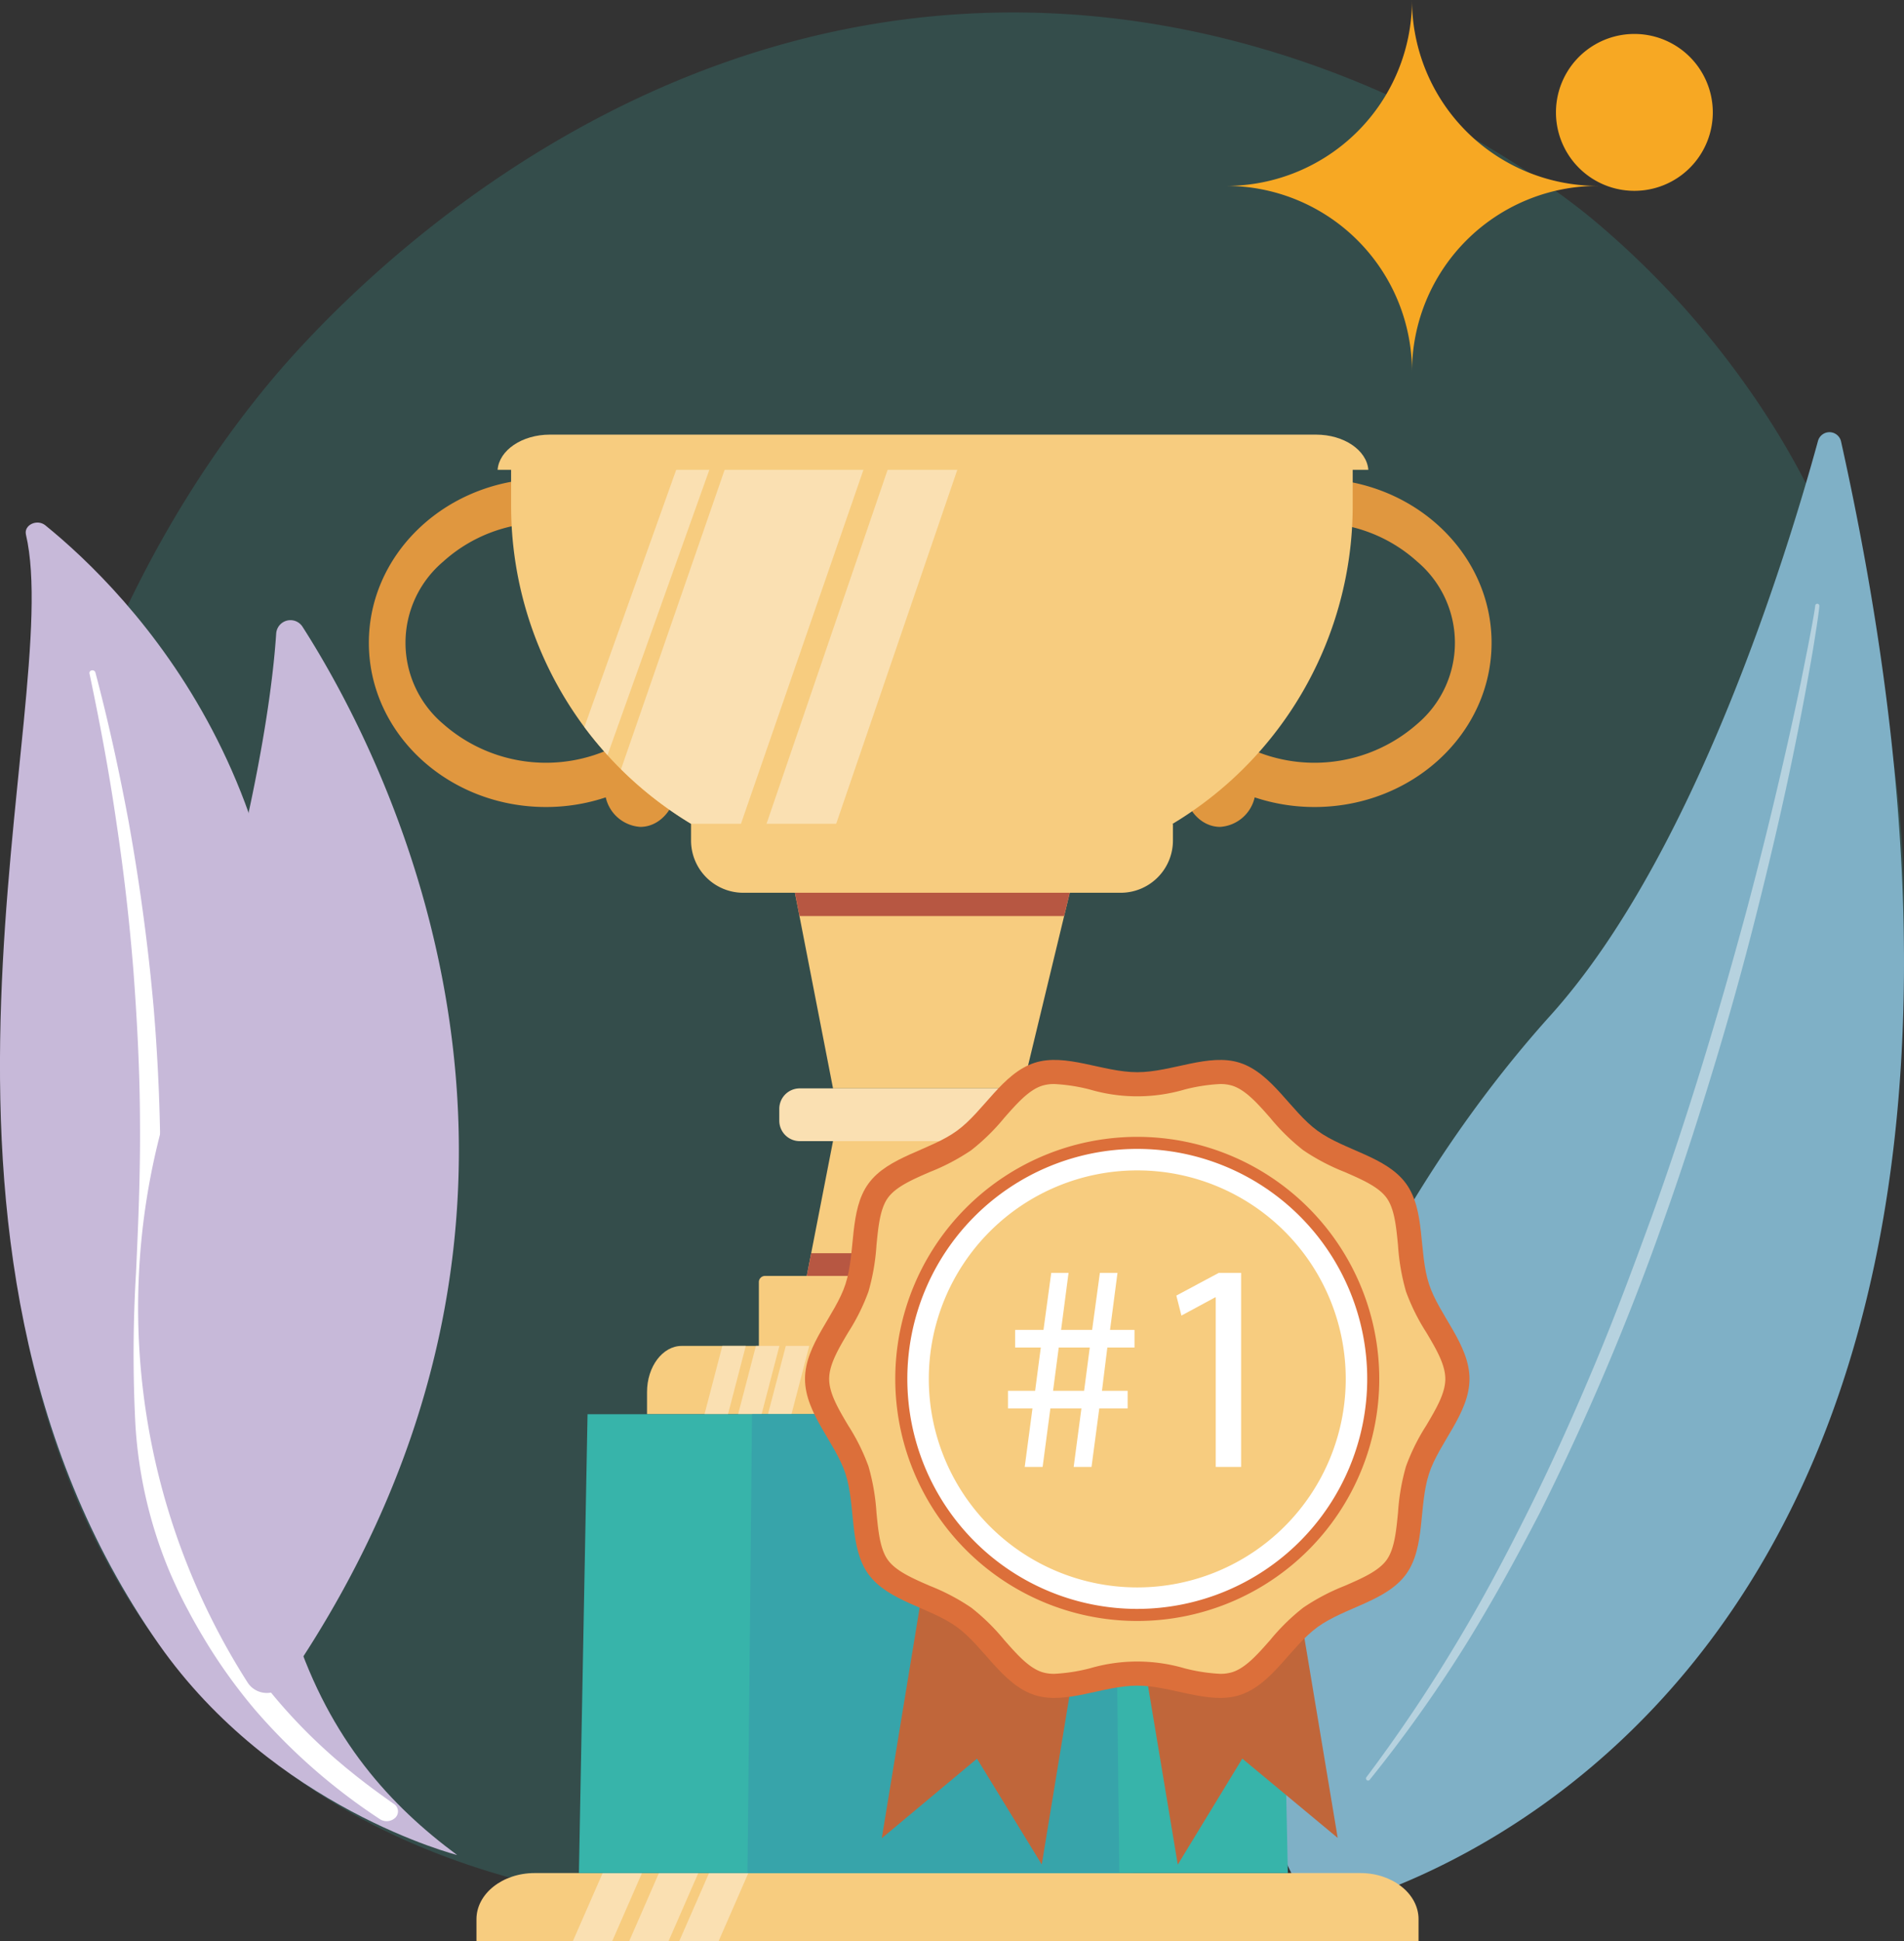 <svg id="Groupe_188" data-name="Groupe 188" xmlns="http://www.w3.org/2000/svg" xmlns:xlink="http://www.w3.org/1999/xlink" width="232.219" height="236.717" viewBox="0 0 232.219 236.717">
  <rect x="0" y="0" width="232.219" height="236.717" fill="#333333" stroke="none"/>
  <defs>
    <clipPath id="clip-path">
      <rect id="Rectangle_134" data-name="Rectangle 134" width="232.219" height="236.717" fill="none"/>
    </clipPath>
    <clipPath id="clip-path-2">
      <rect id="Rectangle_130" data-name="Rectangle 130" width="231.369" height="232.125" fill="none"/>
    </clipPath>
    <clipPath id="clip-path-3">
      <rect id="Rectangle_131" data-name="Rectangle 131" width="37.639" height="140.333" fill="none"/>
    </clipPath>
    <clipPath id="clip-path-4">
      <rect id="Rectangle_132" data-name="Rectangle 132" width="8.381" height="92.31" fill="none"/>
    </clipPath>
    <clipPath id="clip-path-5">
      <rect id="Rectangle_133" data-name="Rectangle 133" width="55.301" height="143.511" fill="none"/>
    </clipPath>
  </defs>
  <g id="Groupe_187" data-name="Groupe 187" clip-path="url(#clip-path)">
    <g id="Groupe_177" data-name="Groupe 177" transform="translate(0.849 1.519)" opacity="0.2">
      <g id="Groupe_176" data-name="Groupe 176">
        <g id="Groupe_175" data-name="Groupe 175" clip-path="url(#clip-path-2)">
          <path id="Tracé_198" data-name="Tracé 198" d="M231.753,175.421c-23.439,54.785-85.309,78.317-133.786,74.3-13.236-1.1-39.867-3.3-60.661-22.964C-2.627,189,3.523,110.061,41.751,63.588c4.923-5.985,39-46.083,92.1-45.546,38.877.393,66.165,22.354,69.483,25.09a107.021,107.021,0,0,1,21.769,24.7c19.577,30.615,21.3,73.354,6.651,107.589" transform="translate(-10.084 -18.037)" fill="#37b4aa"/>
        </g>
      </g>
    </g>
    <path id="Tracé_199" data-name="Tracé 199" d="M3.164,758.526c-.273-1.163,1.363-1.936,2.365-1.124,10.175,8.251,34.623,32.959,28.53,76.137-7.644,54.174,5.425,73.942,21.692,86,0,0-22.341-5.671-36.4-25.729-34.51-49.248-11.332-114.6-16.19-135.284" transform="translate(0 -693.347)" fill="#c7b9d9"/>
    <g id="Groupe_180" data-name="Groupe 180" transform="translate(10.902 81.725)" style="mix-blend-mode: soft-light;isolation: isolate">
      <g id="Groupe_179" data-name="Groupe 179">
        <g id="Groupe_178" data-name="Groupe 178" clip-path="url(#clip-path-3)">
          <path id="Tracé_200" data-name="Tracé 200" d="M129.532,971.372c1.273,6.031,2.407,12.08,3.284,18.157q1.37,9.107,2.092,18.267c.452,6.1.771,12.214.789,18.327.05,6.112-.2,12.22-.484,18.351a166,166,0,0,0-.074,18.519,54.9,54.9,0,0,0,4.339,18.33c.648,1.462,1.329,2.92,2.1,4.328.744,1.422,1.561,2.815,2.407,4.2a66.195,66.195,0,0,0,5.772,7.94,72.8,72.8,0,0,0,15.2,13.3,1.521,1.521,0,0,0,1.924-.219,1.078,1.078,0,0,0-.221-1.64l0,0c-1.359-.955-2.7-1.922-3.995-2.937-.655-.5-1.282-1.022-1.921-1.534-.615-.533-1.255-1.045-1.851-1.594a66.048,66.048,0,0,1-16.583-22.75,53.582,53.582,0,0,1-2.877-8.638,58.984,58.984,0,0,1-1.388-8.947,164.2,164.2,0,0,1-.079-18.276c.18-6.132.312-12.295.15-18.452q-.107-4.618-.406-9.23c-.089-1.537-.213-3.073-.334-4.608q-.206-2.3-.447-4.6-.991-9.192-2.636-18.311c-1.133-6.071-2.451-12.113-4.038-18.1a.373.373,0,0,0-.441-.239.323.323,0,0,0-.28.367" transform="translate(-129.526 -970.997)" fill="#fff"/>
        </g>
      </g>
    </g>
    <path id="Tracé_201" data-name="Tracé 201" d="M218.279,1028a2.784,2.784,0,0,1-4.621-.067A84.887,84.887,0,0,1,204.58,955.6c9.668-30.293,12.031-47.638,12.558-55.586a1.746,1.746,0,0,1,3.212-.824c10.023,15.65,38.474,69.758-2.072,128.811" transform="translate(-183.453 -822.765)" fill="#c7b9d9"/>
    <g id="Groupe_183" data-name="Groupe 183" transform="translate(29.339 112.305)" style="mix-blend-mode: soft-light;isolation: isolate">
      <g id="Groupe_182" data-name="Groupe 182">
        <g id="Groupe_181" data-name="Groupe 181" clip-path="url(#clip-path-4)">
          <path id="Tracé_202" data-name="Tracé 202" d="M351.476,1426.6a.773.773,0,0,1-1.016-.623c-.067-.479-6.552-48.346,4.987-91.074a.772.772,0,0,1,1.49.4c-11.456,42.417-5.015,89.983-4.949,90.458a.772.772,0,0,1-.512.837" transform="translate(-348.584 -1334.334)" fill="#c7b9d9"/>
        </g>
      </g>
    </g>
    <path id="Tracé_203" data-name="Tracé 203" d="M1888.343,627.276a1.45,1.45,0,0,0-2.812-.073c-3.848,14.055-15.093,50.592-32.626,70.053-28.549,31.688-47.358,82.97-28.778,109.352,0,0,99.826-19.017,64.216-179.333" transform="translate(-1663.801 -573.442)" fill="#7fb0c6"/>
    <g id="Groupe_186" data-name="Groupe 186" transform="translate(166.598 73.601)" opacity="0.43">
      <g id="Groupe_185" data-name="Groupe 185">
        <g id="Groupe_184" data-name="Groupe 184" clip-path="url(#clip-path-5)">
          <path id="Tracé_204" data-name="Tracé 204" d="M2034.707,874.736c-.033.459-.1.835-.146,1.242l-.175,1.2-.376,2.389c-.261,1.59-.547,3.176-.833,4.762q-.874,4.754-1.857,9.487c-1.314,6.31-2.8,12.583-4.378,18.833s-3.316,12.461-5.192,18.63-3.851,12.31-6.021,18.385a309.519,309.519,0,0,1-15.1,35.621c-2.962,5.735-6.076,11.395-9.512,16.862a167.549,167.549,0,0,1-11.256,15.738.254.254,0,0,1-.4-.313l0,0a187.187,187.187,0,0,0,10.759-15.974c3.328-5.492,6.334-11.172,9.188-16.922s5.47-11.62,7.955-17.542,4.719-11.949,6.921-17.984c4.354-12.092,8.06-24.413,11.424-36.822q2.5-9.314,4.646-18.722,1.083-4.7,2.068-9.423l.943-4.73.447-2.369.21-1.186c.063-.389.136-.807.177-1.15l.007-.057a.252.252,0,0,1,.5.047" transform="translate(-1979.407 -874.466)" fill="#fff"/>
        </g>
      </g>
    </g>
    <path id="Tracé_205" data-name="Tracé 205" d="M1732.245,693.985a7.766,7.766,0,0,1-.8,2.493q-1.165,1.407-2.206,2.9c.479-.035.961-.056,1.448-.056a18.335,18.335,0,0,1,12.551,4.75,12.95,12.95,0,0,1,0,19.761,18.959,18.959,0,0,1-25.076.024c-.241.711-.48,1.418-.719,2.129a5.527,5.527,0,0,0-2.75,5c0,2.991,2.007,5.416,4.483,5.416a4.625,4.625,0,0,0,4.219-3.6,23.034,23.034,0,0,0,7.292,1.178c11.927,0,21.6-8.965,21.6-20.024,0-10.571-8.837-19.223-20.033-19.966" transform="translate(-1570.37 -635.575)" fill="#e0973f"/>
    <path id="Tracé_206" data-name="Tracé 206" d="M554.632,693.985a7.761,7.761,0,0,0,.8,2.493q1.165,1.407,2.206,2.9c-.479-.035-.961-.056-1.448-.056a18.334,18.334,0,0,0-12.551,4.75,12.95,12.95,0,0,0,0,19.761,18.959,18.959,0,0,0,25.076.024c.24.711.48,1.418.719,2.129a5.527,5.527,0,0,1,2.751,5c0,2.991-2.007,5.416-4.483,5.416a4.625,4.625,0,0,1-4.219-3.6,23.031,23.031,0,0,1-7.292,1.178c-11.927,0-21.6-8.965-21.6-20.024,0-10.571,8.836-19.223,20.033-19.966" transform="translate(-489.604 -635.575)" fill="#e0973f"/>
    <path id="Tracé_207" data-name="Tracé 207" d="M843.274,666.9v5.528a45.246,45.246,0,0,1-45.242,45.242c-11.508-.153-19.4,1.037-30.328-3.8a45.255,45.255,0,0,1-27.075-41.442V666.9Z" transform="translate(-678.293 -610.765)" fill="#f7cc7f"/>
    <path id="Tracé_208" data-name="Tracé 208" d="M913.6,713.864l.034.015,16.263-46.985h-16.93L899.93,704.561a45.3,45.3,0,0,0,13.668,9.3" transform="translate(-824.187 -610.764)" fill="#fae0b2"/>
    <path id="Tracé_209" data-name="Tracé 209" d="M1103.129,717.036l17.161-50.14h-8.5l-16.459,48.1a41.04,41.04,0,0,0,7.8,2.043" transform="translate(-1003.137 -610.765)" fill="#fae0b2"/>
    <path id="Tracé_210" data-name="Tracé 210" d="M849.639,702.84l12.834-35.946H858.43l-11.612,32.523q1.328,1.782,2.82,3.422" transform="translate(-775.545 -610.764)" fill="#fae0b2"/>
    <path id="Tracé_211" data-name="Tracé 211" d="M820.882,629.664H727.456c-3.41,0-6.189,1.9-6.385,4.289h106.2c-.2-2.391-2.975-4.289-6.385-4.289" transform="translate(-660.382 -576.668)" fill="#f7cc7f"/>
    <path id="Tracé_212" data-name="Tracé 212" d="M1144.318,1254.388l5.286,27.136h23.115l6.549-27.136Z" transform="translate(-1048.005 -1148.812)" fill="#f7cc7f"/>
    <path id="Tracé_213" data-name="Tracé 213" d="M1179.278,1254.411l-1.478,6.123h-32.278l-1.195-6.123Z" transform="translate(-1048.014 -1148.832)" fill="#b75742"/>
    <path id="Tracé_214" data-name="Tracé 214" d="M1179.278,1680.371h-34.95l2.62-13.469,2.663-13.667h23.119l3.3,13.667Z" transform="translate(-1048.014 -1514.088)" fill="#f7cc7f"/>
    <path id="Tracé_215" data-name="Tracé 215" d="M1179.278,1829.09h-34.95l2.62-13.469h29.082Z" transform="translate(-1048.014 -1662.807)" fill="#b75742"/>
    <path id="Tracé_216" data-name="Tracé 216" d="M1163.029,1576.8H1131.8a2.494,2.494,0,0,0-2.494,2.494v1.445a2.494,2.494,0,0,0,2.494,2.494h31.225a2.494,2.494,0,0,0,2.494-2.494v-1.445a2.494,2.494,0,0,0-2.494-2.494" transform="translate(-1034.261 -1444.087)" fill="#fae0b2"/>
    <path id="Tracé_217" data-name="Tracé 217" d="M1140.985,1857.412H1099.7V1849.3a.754.754,0,0,1,.754-.754h39.774a.754.754,0,0,1,.754.754Z" transform="translate(-1007.146 -1692.966)" fill="#f7cc7f"/>
    <path id="Tracé_218" data-name="Tracé 218" d="M1006.174,1955.534v2.7H937.606v-2.7c0-3.106,1.9-5.628,4.232-5.628h60.1c2.336,0,4.232,2.521,4.232,5.628" transform="translate(-858.692 -1785.791)" fill="#f7cc7f"/>
    <path id="Tracé_219" data-name="Tracé 219" d="M1074.668,1949.907l-2.169,8.323h-2.862l2.169-8.323Z" transform="translate(-979.611 -1785.791)" fill="#fae0b2"/>
    <path id="Tracé_220" data-name="Tracé 220" d="M1025.951,1949.907l-2.169,8.323h-2.865l2.173-8.323Z" transform="translate(-934.991 -1785.791)" fill="#fae0b2"/>
    <path id="Tracé_221" data-name="Tracé 221" d="M1117.909,1949.907l-2.169,8.323h-2.865l2.173-8.323Z" transform="translate(-1019.209 -1785.791)" fill="#fae0b2"/>
    <path id="Tracé_222" data-name="Tracé 222" d="M805.362,2719.246v2.7h-114.9v-2.7c0-3.107,3.177-5.628,7.091-5.628H798.271c3.915,0,7.092,2.521,7.092,5.628" transform="translate(-632.351 -2485.224)" fill="#f7cc7f"/>
    <path id="Tracé_223" data-name="Tracé 223" d="M920.138,2713.619l-3.635,8.323h-4.8l3.635-8.323Z" transform="translate(-834.974 -2485.225)" fill="#fae0b2"/>
    <path id="Tracé_224" data-name="Tracé 224" d="M838.5,2713.619l-3.635,8.323h-4.8l3.641-8.323Z" transform="translate(-760.204 -2485.225)" fill="#fae0b2"/>
    <path id="Tracé_225" data-name="Tracé 225" d="M992.6,2713.619l-3.635,8.323h-4.8l3.641-8.323Z" transform="translate(-901.33 -2485.225)" fill="#fae0b2"/>
    <path id="Tracé_226" data-name="Tracé 226" d="M1060.167,1193.474v2.034a6.372,6.372,0,0,1-6.37,6.376H1007.77a6.373,6.373,0,0,1-6.376-6.376v-2.034Z" transform="translate(-917.111 -1093.024)" fill="#f7cc7f"/>
    <path id="Tracé_227" data-name="Tracé 227" d="M925.349,2104.769H838.885l1.054-55.954h84.25Z" transform="translate(-768.279 -1876.375)" fill="#37b4aa"/>
    <path id="Tracé_228" data-name="Tracé 228" d="M1128.526,2104.769h-45.341l.553-55.954h44.18Z" transform="translate(-992.018 -1876.375)" fill="#37a4aa"/>
    <path id="Tracé_229" data-name="Tracé 229" d="M1297.266,1874.7l-7.9-12.9-11.612,9.7,11.948-72.752,19.514,3.2Z" transform="translate(-1170.209 -1647.354)" fill="#c0663a"/>
    <path id="Tracé_230" data-name="Tracé 230" d="M1594.371,1871.37l-11.635-9.67-7.871,12.92-12.116-72.724,19.506-3.25Z" transform="translate(-1431.219 -1647.261)" fill="#c0663a"/>
    <path id="Tracé_231" data-name="Tracé 231" d="M1247.631,1574.436c0,4.2-3.706,7.769-4.937,11.562-1.276,3.93-.418,8.985-2.8,12.257-2.4,3.3-7.493,4.039-10.8,6.444-3.272,2.381-5.53,7.007-9.46,8.283-3.792,1.231-8.321-1.144-12.524-1.144s-8.732,2.375-12.524,1.144c-3.93-1.276-6.188-5.9-9.46-8.283-3.3-2.4-8.393-3.139-10.8-6.444-2.381-3.271-1.523-8.326-2.8-12.257-1.231-3.792-4.937-7.358-4.937-11.561s3.706-7.769,4.938-11.561c1.276-3.931.418-8.985,2.8-12.257,2.4-3.3,7.493-4.039,10.8-6.443,3.271-2.381,5.53-7.007,9.46-8.283,3.792-1.232,8.321,1.144,12.524,1.144s8.732-2.375,12.524-1.143c3.93,1.276,6.189,5.9,9.46,8.283,3.3,2.4,8.393,3.139,10.8,6.444,2.381,3.271,1.523,8.326,2.8,12.257,1.231,3.792,4.938,7.359,4.938,11.561" transform="translate(-1068.408 -1406.297)" fill="#dc6f3a"/>
    <path id="Tracé_232" data-name="Tracé 232" d="M1249.2,1642.394a21.6,21.6,0,0,1-4.325-.67,20.541,20.541,0,0,0-11.544,0,21.6,21.6,0,0,1-4.325.67,4.882,4.882,0,0,1-1.518-.21c-1.62-.526-3.073-2.176-4.612-3.924a25.571,25.571,0,0,0-4.026-3.94,25.956,25.956,0,0,0-5.04-2.651c-2.123-.923-4.128-1.8-5.11-3.145-.966-1.327-1.178-3.494-1.4-5.787a26.439,26.439,0,0,0-.976-5.647,25.136,25.136,0,0,0-2.47-4.974c-1.2-2.016-2.324-3.921-2.324-5.679s1.129-3.663,2.324-5.679a25.123,25.123,0,0,0,2.469-4.974,26.388,26.388,0,0,0,.977-5.648c.225-2.294.438-4.46,1.4-5.787.982-1.35,2.987-2.222,5.11-3.145a25.968,25.968,0,0,0,5.041-2.651,25.627,25.627,0,0,0,4.026-3.94c1.538-1.747,2.992-3.4,4.612-3.924a4.892,4.892,0,0,1,1.518-.21,21.58,21.58,0,0,1,4.325.67,20.545,20.545,0,0,0,11.544,0,21.576,21.576,0,0,1,4.325-.67,4.894,4.894,0,0,1,1.518.21c1.62.526,3.074,2.177,4.612,3.924a25.664,25.664,0,0,0,4.026,3.94,25.974,25.974,0,0,0,5.041,2.651c2.123.923,4.128,1.8,5.11,3.145.966,1.327,1.179,3.494,1.4,5.787a26.447,26.447,0,0,0,.976,5.647,25.124,25.124,0,0,0,2.47,4.975c1.2,2.016,2.324,3.92,2.324,5.679s-1.129,3.663-2.324,5.679a25.081,25.081,0,0,0-2.469,4.974,26.417,26.417,0,0,0-.976,5.647c-.225,2.294-.437,4.46-1.4,5.787-.983,1.35-2.987,2.222-5.11,3.145a25.967,25.967,0,0,0-5.041,2.651,25.616,25.616,0,0,0-4.025,3.94c-1.539,1.747-2.992,3.4-4.612,3.924a4.881,4.881,0,0,1-1.519.211" transform="translate(-1100.402 -1438.296)" fill="#f7cc7f"/>
    <path id="Tracé_233" data-name="Tracé 233" d="M1356.358,1676.55a29.515,29.515,0,1,1-29.515-29.515,29.515,29.515,0,0,1,29.515,29.515" transform="translate(-1188.138 -1508.411)" fill="#dc6f3a"/>
    <path id="Tracé_234" data-name="Tracé 234" d="M1342.841,1720.593a28.045,28.045,0,1,1,28.045-28.045,28.077,28.077,0,0,1-28.045,28.045" transform="translate(-1204.135 -1524.41)" fill="#fff"/>
    <path id="Tracé_235" data-name="Tracé 235" d="M1396.769,1721.049a25.425,25.425,0,1,1-25.425-25.425,25.426,25.426,0,0,1,25.425,25.425" transform="translate(-1232.638 -1552.911)" fill="#f7cc7f"/>
    <path id="Tracé_236" data-name="Tracé 236" d="M1462.73,1867.783l.946-7.135h-2.984V1858.5H1464l.692-5.278h-3.131v-2.147h3.458l.946-6.953h2.111l-.91,6.953h3.786l.946-6.953h2.148l-.91,6.953h2.985v2.147h-3.313l-.655,5.278h3.13v2.148h-3.458l-.947,7.135H1468.7l.946-7.135h-3.786l-.946,7.135Zm7.243-9.282.692-5.278h-3.786l-.692,5.278Z" transform="translate(-1337.752 -1688.911)" fill="#fff"/>
    <path id="Tracé_237" data-name="Tracé 237" d="M1709.427,1847.107h-.072l-4.113,2.22-.619-2.439,5.169-2.766h2.73v23.66h-3.094Z" transform="translate(-1561.152 -1688.91)" fill="#fff"/>
    <path id="Tracé_238" data-name="Tracé 238" d="M1822.149,22.661A22.665,22.665,0,0,1,1799.484,0a22.665,22.665,0,0,1-22.665,22.665,22.665,22.665,0,0,1,22.665,22.665,22.665,22.665,0,0,1,22.665-22.665" transform="translate(-1627.272 0.004)" fill="#f7a823"/>
    <path id="Tracé_239" data-name="Tracé 239" d="M2273.85,58.8a9.565,9.565,0,0,0-19.13,0,9.565,9.565,0,0,0,19.13,0" transform="translate(-2064.95 -45.095)" fill="#f7a823"/>
  </g>
</svg>
